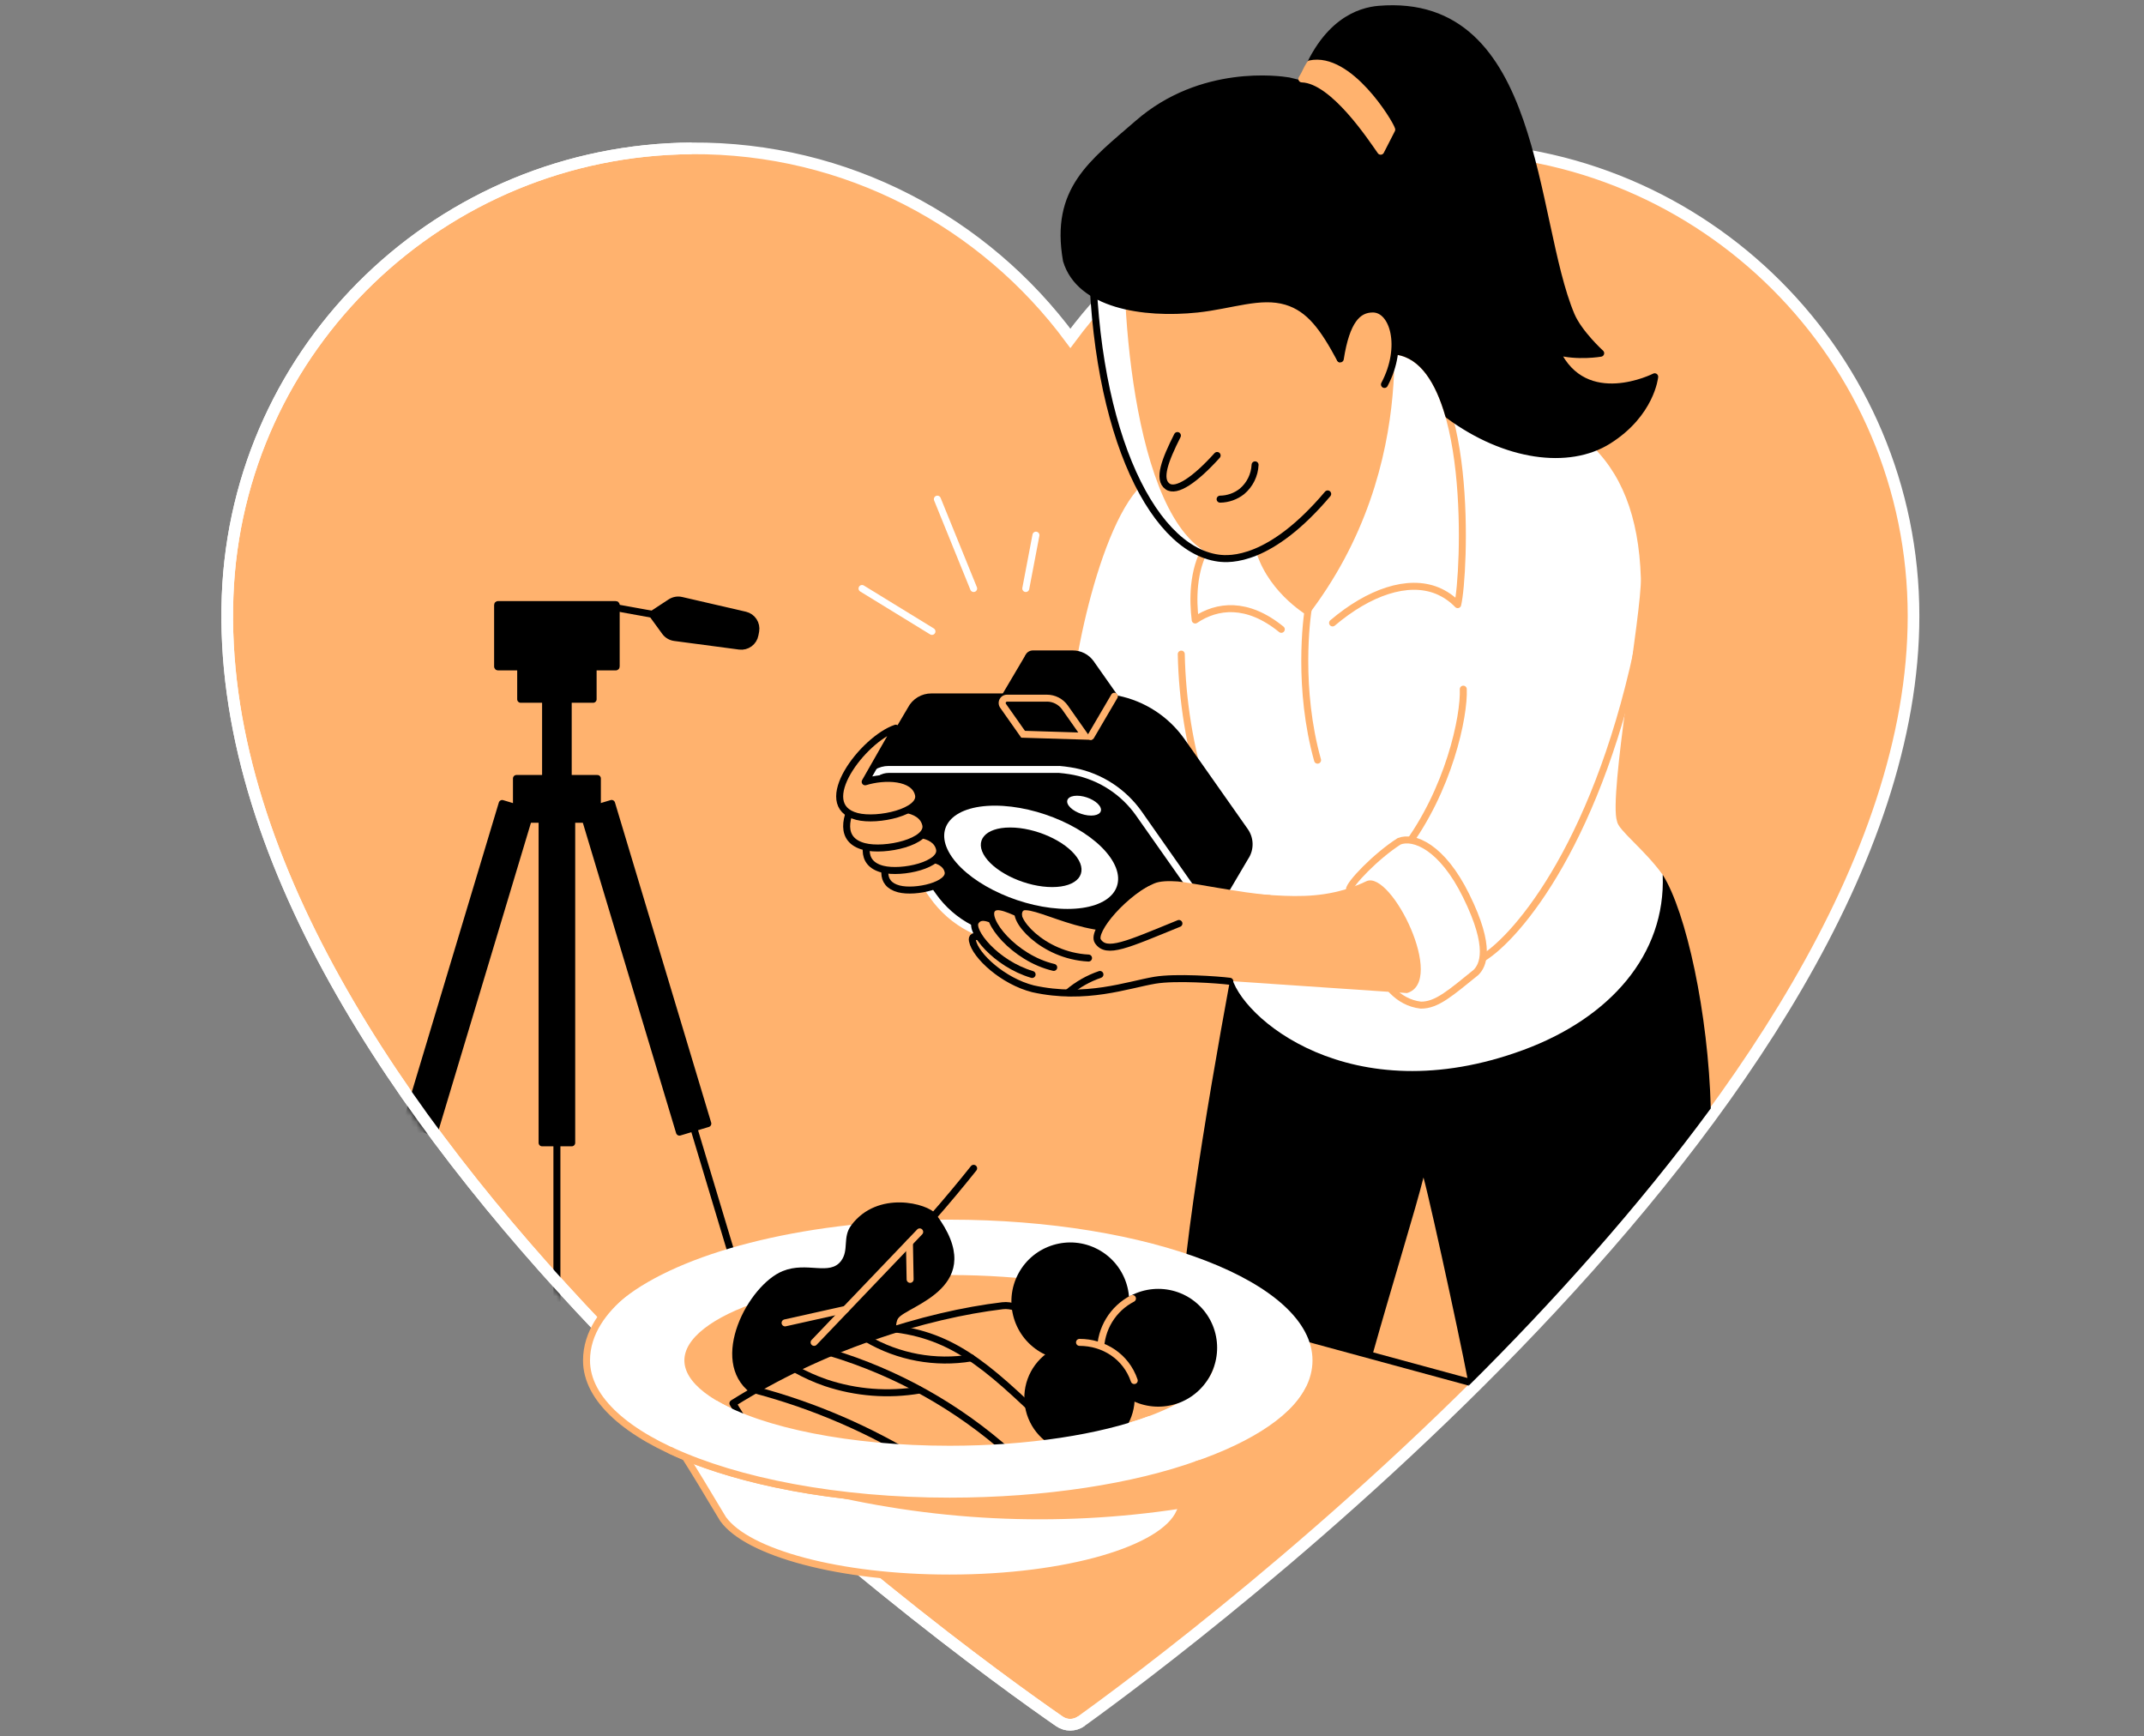 <svg width="368" height="298" viewBox="0 0 368 298" fill="none" xmlns="http://www.w3.org/2000/svg">
<rect x="0" y="0" width="368" height="298" fill="#808080" stroke="none"/>
<path d="M248.188 25.459C221.734 25.459 198.341 38.316 183.721 58.065C169.003 38.187 145.392 25.285 118.72 25.462C75.877 25.742 40.691 59.456 39.065 102.271C35.694 191.197 164.572 283.471 181.836 295.418C182.388 295.801 183.044 296.005 183.715 296C184.387 295.995 185.04 295.782 185.586 295.391C202.486 283.236 328.443 189.824 328.443 105.714C328.443 61.402 292.513 25.459 248.188 25.459" fill="#FFB26E"/>
<path d="M248.188 25.459C221.734 25.459 198.341 38.316 183.721 58.065C169.003 38.187 145.392 25.285 118.72 25.462C75.877 25.742 40.691 59.456 39.065 102.271C35.694 191.197 164.572 283.471 181.836 295.418C182.388 295.801 183.044 296.005 183.715 296C184.387 295.995 185.04 295.782 185.586 295.391C202.486 283.236 328.443 189.824 328.443 105.714C328.443 61.402 292.513 25.459 248.188 25.459" stroke="white" stroke-width="2" stroke-miterlimit="10"/>
<mask id="mask0_9995_174" style="mask-type:alpha" maskUnits="userSpaceOnUse" x="38" y="24" width="292" height="273">
<path d="M248.188 25.459C221.734 25.459 198.341 38.316 183.721 58.065C169.003 38.187 145.392 25.285 118.72 25.462C75.877 25.742 40.691 59.456 39.065 102.271C35.694 191.197 164.572 283.471 181.836 295.418C182.388 295.801 183.044 296.005 183.715 296C184.387 295.995 185.04 295.782 185.586 295.391C202.486 283.236 328.443 189.824 328.443 105.714C328.443 61.402 292.513 25.459 248.188 25.459" fill="#B880FF"/>
<path d="M248.188 25.459C221.734 25.459 198.341 38.316 183.721 58.065C169.003 38.187 145.392 25.285 118.72 25.462C75.877 25.742 40.691 59.456 39.065 102.271C35.694 191.197 164.572 283.471 181.836 295.418C182.388 295.801 183.044 296.005 183.715 296C184.387 295.995 185.04 295.782 185.586 295.391C202.486 283.236 328.443 189.824 328.443 105.714C328.443 61.402 292.513 25.459 248.188 25.459" stroke="white" stroke-width="2" stroke-miterlimit="10"/>
</mask>
<g mask="url(#mask0_9995_174)">
<path d="M102.533 133.603H88.646V140.6H102.533V133.603Z" fill="black" stroke="black" stroke-width="1.2" stroke-linecap="round" stroke-linejoin="round"/>
<path d="M98.129 196.13V138.757H93.047V196.13H98.129Z" fill="black" stroke="black" stroke-width="1.2" stroke-linecap="round" stroke-linejoin="round"/>
<path d="M95.589 156.917V247.571" stroke="black" stroke-width="1.2" stroke-linecap="round" stroke-linejoin="round"/>
<path d="M74.546 194.306L91.061 139.361L86.195 137.898L69.679 192.843L74.546 194.306Z" fill="black" stroke="black" stroke-width="1.2" stroke-linecap="round" stroke-linejoin="round"/>
<path d="M83.397 156.015L57.297 242.831" stroke="black" stroke-width="1.2" stroke-linecap="round" stroke-linejoin="round"/>
<path d="M121.492 192.833L104.976 137.889L100.109 139.352L116.625 194.296L121.492 192.833Z" fill="black" stroke="black" stroke-width="1.2" stroke-linecap="round" stroke-linejoin="round"/>
<path d="M107.782 156.015L133.881 242.831" stroke="black" stroke-width="1.2" stroke-linecap="round" stroke-linejoin="round"/>
<path d="M98.129 112.65H93.046V136.456H98.129V112.65Z" fill="black"/>
<path d="M126.938 110.885L115.785 109.405C115.462 109.362 115.151 109.255 114.871 109.088C114.591 108.922 114.348 108.7 114.156 108.437L111.96 105.424L115.083 103.379C115.354 103.199 115.66 103.076 115.98 103.018C116.301 102.959 116.629 102.966 116.947 103.038L127.909 105.571C128.5 105.711 129.015 106.071 129.349 106.578C129.683 107.084 129.812 107.699 129.709 108.298L129.583 108.952C129.472 109.551 129.136 110.085 128.644 110.444C128.153 110.803 127.542 110.961 126.938 110.885V110.885Z" fill="black" stroke="black" stroke-width="1.2" stroke-linecap="round" stroke-linejoin="round"/>
<path d="M121.914 107.227L104.435 104.061" stroke="black" stroke-width="1.2" stroke-linecap="round" stroke-linejoin="round"/>
<path d="M101.803 112.303H89.372V120.01H101.803V112.303Z" fill="black" stroke="black" stroke-width="1.2" stroke-linecap="round" stroke-linejoin="round"/>
<path d="M105.699 103.758H85.476C85.44 103.758 85.411 103.787 85.411 103.823V114.389C85.411 114.425 85.44 114.454 85.476 114.454H105.699C105.735 114.454 105.764 114.425 105.764 114.389V103.823C105.764 103.787 105.735 103.758 105.699 103.758Z" fill="black" stroke="black" stroke-width="1.2" stroke-linecap="round" stroke-linejoin="round"/>
</g>
<path d="M118.72 25.463C75.877 25.742 40.691 59.457 39.065 102.272C35.694 191.198 164.572 283.471 181.836 295.418C182.388 295.802 183.044 296.005 183.715 296C184.387 295.995 185.04 295.783 185.586 295.391" stroke="white" stroke-width="2" stroke-miterlimit="10"/>
<path d="M285.389 150.131C258.165 152.391 239.322 160.783 212.105 163.039C212.105 163.039 204.224 203.789 202.792 223.848L235.467 232.884C239.176 219.696 243.044 207.293 244.329 202.081C245.734 207.143 252.326 237.844 252.077 237.823C266.281 223.763 281.295 207.054 293.641 190.229C293.222 173.943 289.421 156.478 285.389 150.131Z" fill="black"/>
<path d="M198.252 81.684C189.7 85.164 183.721 114.089 183.721 123.374C194.997 137.97 189.434 150.953 200.71 165.548L211.3 167.253C212.663 174.469 231.809 191.113 261.44 180.205C276.329 174.724 285.934 163.82 285.389 150.131C282.208 145.738 277.73 142.462 277.549 140.945C276.08 136.671 281.837 104.814 281.639 99.19C280.958 77.917 269.549 68.615 245.938 67.003L227.31 46.691L198.252 81.684Z" fill="white"/>
<path d="M202.755 112.259C202.919 120.273 204.21 128.225 206.59 135.88Z" fill="white"/>
<path d="M202.755 112.259C202.919 120.273 204.21 128.225 206.59 135.88" stroke="#FFB26E" stroke-width="1.2" stroke-linecap="round" stroke-linejoin="round"/>
<path d="M251.16 118.274C251.357 122.883 248.699 135.631 241.019 145.744Z" fill="white"/>
<path d="M251.16 118.274C251.357 122.883 248.699 135.631 241.019 145.744" stroke="#FFB26E" stroke-width="1.2" stroke-linecap="round" stroke-linejoin="round"/>
<path d="M281.707 108.362C274.648 144.132 260.533 160.718 254.534 164.42" stroke="#FFB26E" stroke-width="1.2" stroke-linecap="round" stroke-linejoin="round"/>
<path d="M253.328 166.897C254.527 165.715 256.085 162.712 251.657 153.734C247.53 145.359 242.693 143.389 240.157 144.38C236.148 146.94 231.567 151.74 231.605 152.711C234.219 159.808 235.913 171.557 243.876 172.501C246.63 172.532 249.026 170.364 253.328 166.897Z" fill="white" stroke="#FFB26E" stroke-width="1.2" stroke-linecap="round" stroke-linejoin="round"/>
<path d="M214.16 142.268L203.31 126.844C200.594 122.985 196.501 120.314 191.874 119.382L187.733 113.496C187.328 112.919 186.79 112.448 186.165 112.123C185.54 111.797 184.845 111.628 184.14 111.628H177.282C177.022 111.628 176.767 111.699 176.544 111.835C176.322 111.97 176.141 112.163 176.021 112.395C175.901 112.626 175.847 112.885 175.864 113.145C175.882 113.405 175.97 113.654 176.12 113.867L179.733 119.007H159.875C159.043 119.002 158.226 119.227 157.514 119.656C156.802 120.086 156.222 120.703 155.839 121.441V121.441L148.633 133.661L150.845 136.047L166.525 150.1L207.032 159.621L214.218 147.435C214.736 146.671 215.009 145.766 214.999 144.842C214.988 143.919 214.695 143.02 214.16 142.268V142.268Z" fill="black"/>
<path d="M171.58 119.937L175.977 112.493L187.733 113.492L183.289 121.083L171.58 119.937Z" fill="black"/>
<path d="M187.235 126.38L191.271 119.491" stroke="#FFB26E" stroke-width="1.2" stroke-linecap="round" stroke-linejoin="round"/>
<path d="M179.696 120.411C180.21 120.412 180.716 120.536 181.171 120.774C181.627 121.011 182.019 121.354 182.314 121.775L185.078 125.708L175.923 125.425L172.65 120.773C172.626 120.738 172.613 120.697 172.613 120.655C172.613 120.613 172.626 120.572 172.65 120.537C172.668 120.499 172.696 120.467 172.732 120.445C172.768 120.424 172.81 120.413 172.851 120.415H179.713L179.696 120.411ZM179.713 119.222H172.834C172.574 119.222 172.319 119.293 172.096 119.428C171.874 119.564 171.693 119.757 171.573 119.988C171.453 120.219 171.399 120.479 171.416 120.739C171.434 120.998 171.522 121.248 171.672 121.461L175.289 126.601L187.43 126.973L183.289 121.086C182.883 120.51 182.345 120.04 181.719 119.716C181.094 119.391 180.4 119.222 179.696 119.222H179.713Z" fill="#FFB26E"/>
<path d="M174.743 161.314C171.879 161.313 169.057 160.623 166.516 159.303C163.974 157.983 161.786 156.072 160.137 153.73L149.288 138.306C148.87 137.713 148.624 137.016 148.575 136.291C148.525 135.567 148.676 134.843 149.009 134.199C149.343 133.554 149.846 133.013 150.466 132.634C151.085 132.256 151.797 132.054 152.523 132.052H181.775C182.402 132.106 183.036 132.181 183.66 132.284C183.916 132.324 184.168 132.369 184.41 132.416C188.892 133.307 192.86 135.89 195.488 139.629L206.334 155.053C206.752 155.647 206.998 156.345 207.047 157.07C207.096 157.796 206.945 158.52 206.61 159.165C206.275 159.81 205.77 160.351 205.149 160.729C204.528 161.107 203.816 161.307 203.089 161.308L174.743 161.314Z" fill="black"/>
<path d="M181.765 132.648C182.368 132.699 182.978 132.774 183.578 132.87L184.301 132.999C188.63 133.864 192.46 136.359 195 139.97L205.846 155.39C206.202 155.895 206.412 156.489 206.454 157.105C206.496 157.722 206.367 158.338 206.083 158.886C205.798 159.435 205.369 159.895 204.841 160.216C204.313 160.537 203.707 160.707 203.089 160.707H174.743C171.975 160.706 169.247 160.039 166.79 158.763C164.333 157.487 162.219 155.639 160.625 153.376L149.796 137.965C149.44 137.46 149.23 136.867 149.188 136.25C149.146 135.634 149.275 135.018 149.559 134.469C149.844 133.92 150.273 133.461 150.801 133.139C151.329 132.818 151.935 132.648 152.553 132.648H181.782H181.765ZM181.83 131.455H152.523C151.685 131.453 150.863 131.68 150.146 132.114C149.429 132.547 148.845 133.169 148.458 133.912C148.071 134.655 147.896 135.49 147.951 136.325C148.007 137.161 148.291 137.965 148.773 138.651L159.623 154.071C161.325 156.493 163.585 158.469 166.212 159.834C168.839 161.198 171.756 161.91 174.716 161.911H203.062C203.898 161.91 204.718 161.68 205.432 161.245C206.146 160.811 206.728 160.189 207.113 159.446C207.498 158.704 207.672 157.87 207.615 157.036C207.559 156.202 207.275 155.399 206.794 154.715L195.975 139.288C193.257 135.428 189.164 132.756 184.536 131.823C184.287 131.775 184.031 131.728 183.769 131.687C183.087 131.578 182.433 131.499 181.812 131.448L181.83 131.455Z" fill="white"/>
<path d="M180.749 162.808C173.23 164.127 168.754 159.123 167.231 161.305C166.157 162.845 168.84 165.712 174.256 168.711C185.647 173.04 198.559 167.689 203.682 165.712" fill="#FFB26E"/>
<path d="M177.218 166.897C170.268 165.987 166.351 159.739 167.428 158.192C168.948 156.01 174.051 161.706 181.574 160.387" fill="#FFB26E"/>
<path d="M177.153 167.239C170.868 165.367 166.416 159.757 167.428 158.172C169.228 155.363 174.051 161.686 181.574 160.367" stroke="black" stroke-width="1.2" stroke-linecap="round" stroke-linejoin="round"/>
<path d="M180.408 165.701C172.909 164.757 169.119 157.62 170.281 156.018C171.928 153.754 179.3 160.943 187.43 159.576" fill="#FFB26E"/>
<path d="M180.862 166.025C174.014 164.426 168.805 157.79 170.295 156.017C172.084 153.87 179.314 160.943 187.443 159.576" stroke="black" stroke-width="1.2" stroke-linecap="round" stroke-linejoin="round"/>
<path d="M241.504 170.429C248.246 168.459 238.845 149.395 234.567 151.218C224.597 155.99 216.27 152.463 206.351 153.332L194.629 159.655C186.499 161.018 177.245 154.085 175.582 156.352C174.419 157.95 179.168 164.757 186.68 165.701C189.346 166.428 191.895 166.52 194.557 167.246" fill="#FFB26E"/>
<path d="M186.837 164.42C178.854 164.035 173.379 157.453 174.992 155.923C177.037 153.997 187.43 161.717 196.483 158.401" stroke="black" stroke-width="1.2" stroke-linecap="round" stroke-linejoin="round"/>
<path d="M167.97 160.779C167.169 160.619 166.77 160.748 166.913 161.461C167.428 164.051 172.176 168.401 177.31 169.699C186.404 171.707 193.511 169.018 198.252 168.223C201.81 167.63 209.04 168.145 211.085 168.404" stroke="black" stroke-width="1.2" stroke-linecap="round" stroke-linejoin="round"/>
<path d="M202.353 158.489C193.426 162.126 189.901 163.81 188.429 161.516C187.321 159.791 192.454 154.017 198.116 151.614C199.07 151.208 200.563 151.157 202.134 151.273C204.18 151.426 213.383 153.318 218.155 153.615" fill="#FFB26E"/>
<path d="M202.353 158.488C193.426 162.125 189.901 163.809 188.429 161.515C187.321 159.791 193 152.994 198.654 150.591" stroke="black" stroke-width="1.2" stroke-linecap="round" stroke-linejoin="round"/>
<path d="M153.426 145.536C151.537 148.464 150.88 151.672 154.278 152.551C157.145 153.294 163.256 151.914 162.724 149.548C162.155 147.033 158.048 146.968 155.399 147.793" fill="#FFB26E"/>
<path d="M153.426 145.536C151.537 148.464 150.88 151.672 154.278 152.551C157.145 153.294 163.256 151.914 162.724 149.548C162.155 147.033 158.048 146.968 155.399 147.793" stroke="black" stroke-width="1.2" stroke-linecap="round" stroke-linejoin="round"/>
<path d="M150.478 141.026C148.289 144.435 147.526 148.137 151.466 149.163C154.789 150.025 161.879 148.423 161.259 145.679C160.601 142.761 155.836 142.686 152.768 143.634" fill="#FFB26E"/>
<path d="M150.478 141.026C148.289 144.435 147.526 148.137 151.466 149.163C154.789 150.025 161.879 148.423 161.259 145.679C160.601 142.761 155.836 142.686 152.768 143.634" stroke="black" stroke-width="1.2" stroke-linecap="round" stroke-linejoin="round"/>
<path d="M147.263 136.521C144.908 140.178 144.083 144.18 148.33 145.284C151.909 146.214 159.551 144.486 158.897 141.535C158.188 138.392 153.054 138.31 149.748 139.343" fill="#FFB26E"/>
<path d="M147.263 136.521C144.908 140.178 144.083 144.18 148.33 145.284C151.909 146.214 159.551 144.486 158.897 141.535C158.188 138.392 153.054 138.31 149.748 139.343" stroke="black" stroke-width="1.2" stroke-linecap="round" stroke-linejoin="round"/>
<path d="M152.826 125.606C148.19 127.652 139.533 138.164 147.083 140.127C150.665 141.058 158.304 139.329 157.649 136.378C156.94 133.231 151.807 133.153 148.501 134.182" fill="#FFB26E"/>
<path d="M153.746 124.973C148.143 126.881 139.536 138.154 147.082 140.117C150.665 141.047 158.303 139.319 157.649 136.368C156.94 133.221 151.807 133.143 148.5 134.172L153.746 124.973Z" stroke="black" stroke-width="1.2" stroke-linecap="round" stroke-linejoin="round"/>
<path d="M183.22 155.99C175.739 155.99 166.859 152.019 163.423 147.128C159.988 142.237 163.284 138.266 170.765 138.266C178.247 138.266 187.127 142.237 190.559 147.128C193.991 152.019 190.699 155.99 183.22 155.99ZM173.387 142.015C169.054 142.015 167.149 144.312 169.136 147.128C171.123 149.943 176.267 152.241 180.599 152.241C184.931 152.241 186.837 149.943 184.846 147.128C182.856 144.312 177.719 142.015 173.387 142.015V142.015Z" fill="white"/>
<path d="M188.708 138.266C189.39 139.217 188.739 139.97 187.283 139.97C185.828 139.97 184.103 139.203 183.435 138.266C182.767 137.328 183.404 136.562 184.863 136.562C186.322 136.562 188.04 137.332 188.708 138.266Z" fill="white"/>
<path d="M207.077 93.811C204.67 97.943 204.735 103.015 205.147 106.403C208.897 103.874 214.064 103.24 219.924 108.005" stroke="#FFB26E" stroke-width="1.2" stroke-linecap="round" stroke-linejoin="round"/>
<path d="M226.148 130.457C222.739 118.275 224.198 106.161 224.665 103.87" stroke="#FFB26E" stroke-width="1.2" stroke-linecap="round" stroke-linejoin="round"/>
<path d="M212.476 77.501C213.396 80.398 214.314 83.293 215.23 86.186C214.813 88.135 214.741 90.143 215.019 92.117C216.174 100.195 222.957 104.729 224.444 105.673C226.786 102.636 228.876 99.413 230.695 96.037C237.996 82.464 239.339 69.242 239.349 60.649L240.883 57.346L236.353 44.714L212.476 77.501Z" fill="#FFB26E"/>
<path d="M227.879 84.768C218.049 96.408 211.106 96.047 209.132 95.784C197.287 94.203 187.069 72.374 187.467 40.133L203.147 34.699L227.873 44.714L236.977 57.189L227.879 84.768Z" fill="#FFB26E"/>
<path d="M193.163 38.163L187.474 40.133C187.075 72.375 197.294 94.203 209.139 95.785C209.292 95.805 209.48 95.826 209.691 95.843C194.448 92.25 192.127 50.768 193.163 38.163Z" fill="white"/>
<path d="M187.474 40.133C187.075 72.374 197.294 94.203 209.139 95.785C211.106 96.047 218.049 96.408 227.886 84.768" stroke="black" stroke-width="1.2" stroke-linecap="round" stroke-linejoin="round"/>
<path d="M202.093 74.75C199.98 78.939 198.705 82.249 200.389 83.469C201.902 84.584 205.192 82.293 208.91 78.169" stroke="black" stroke-width="1.2" stroke-linecap="round" stroke-linejoin="round"/>
<path d="M209.422 85.665C210.784 85.648 212.103 85.18 213.171 84.336C213.841 83.772 214.387 83.077 214.774 82.293C215.162 81.508 215.383 80.652 215.424 79.778" stroke="black" stroke-width="1.2" stroke-linecap="round" stroke-linejoin="round"/>
<path d="M221.212 13.886C223.325 14.391 235.017 16.849 240.443 27.899C245.392 37.982 243.439 52.124 239.056 62.261C235.923 62.963 233.18 60.898 230.047 61.61C227.177 56.269 224.811 52.932 220.796 51.725C216.321 50.392 211.389 52.407 205.522 53.034C196.108 54.022 185.323 52.257 183.05 44.703C180.902 32.545 187.481 28.001 195.321 21.184C206.218 11.688 219.648 13.624 221.212 13.886Z" fill="black" stroke="black" stroke-width="1.2" stroke-linecap="round" stroke-linejoin="round"/>
<path d="M228.725 106.907C234.979 101.603 241.636 99.326 246.661 101.355C247.996 101.903 249.203 102.725 250.202 103.768C251.412 98.72 253.092 62.429 239.854 60.315L239.288 63.724L241.162 76.175L228.725 106.907Z" fill="white"/>
<path d="M228.725 106.907C234.979 101.603 241.636 99.326 246.661 101.355C247.996 101.903 249.203 102.725 250.202 103.768C251.412 98.72 253.092 62.429 239.854 60.315" stroke="#FFB26E" stroke-width="1.2" stroke-linecap="round" stroke-linejoin="round"/>
<path d="M267.146 60.298C270.715 61.321 274.744 60.618 274.744 60.618C274.744 60.618 270.994 57.21 269.675 54.091C262.77 37.686 264.222 -0.702 236.66 1.599C233.5 1.865 227.249 3.644 223.455 14.46C228.851 28.936 231.588 44.114 236.984 58.59C237.795 59.869 239.854 60.295 239.854 60.295C244.237 60.993 246.984 65.442 248.655 71.26C258.4 78.449 269.263 79.894 276.066 75.609C283.412 70.984 284.015 64.661 284.015 64.661C284.015 64.661 272.102 70.732 267.146 60.298Z" fill="black" stroke="black" stroke-width="1.2" stroke-linecap="round" stroke-linejoin="round"/>
<path d="M237.631 65.98C241.074 59.504 239.162 53.027 235.641 53.027C233.05 53.027 230.981 55.614 229.945 62.23" fill="#FFB26E"/>
<path d="M237.631 65.98C241.074 59.504 239.162 53.027 235.641 53.027C233.05 53.027 231.084 54.994 230.047 61.593" stroke="black" stroke-width="1.2" stroke-linecap="round" stroke-linejoin="round"/>
<path d="M160.891 85.665L167.118 101" stroke="white" stroke-width="1.2" stroke-miterlimit="10" stroke-linecap="round"/>
<path d="M177.811 91.845L176.066 101" stroke="white" stroke-width="1.2" stroke-miterlimit="10" stroke-linecap="round"/>
<path d="M212.483 238.983C209.528 238.983 200.781 239.733 190.327 240.782L177.825 236.931L181.745 241.665C175.439 242.347 168.925 243.056 162.95 243.755C156.971 243.056 150.461 242.333 144.155 241.665L148.071 236.931L135.569 240.782C125.101 239.733 116.355 238.983 113.413 238.983C100.031 238.983 108.351 242.292 116.951 246.522L115.509 246.965C117.213 248.97 123.826 260.303 124.106 260.692C128.281 266.503 144.07 270.825 162.919 270.825H163.001C183.111 270.825 199.728 265.907 202.489 259.509C204.248 255.57 206.49 251.865 209.163 248.479C217.596 243.393 226.213 238.983 212.483 238.983Z" fill="white" stroke="#FFB26E" stroke-width="1.2" stroke-linecap="round" stroke-linejoin="round"/>
<path d="M138.657 255.718C159.591 261.092 181.396 262.172 202.758 258.891C203.42 257.456 204.197 255.943 205.117 254.372C206.325 252.318 207.671 250.349 209.146 248.478C210.063 247.926 210.976 247.384 211.873 246.852C212.732 245.291 213.593 243.73 214.457 242.169L135.497 253.877L138.657 255.718Z" fill="#FFB26E"/>
<path d="M187.607 219.652L252.213 237.21" stroke="black" stroke-width="1.2" stroke-miterlimit="10"/>
<path d="M225.279 233.471C225.279 246.812 197.386 257.627 162.977 257.627C128.567 257.627 100.671 246.812 100.671 233.471C100.671 229.38 103.306 225.508 107.956 222.127C118.433 214.505 139.141 209.317 162.977 209.317C197.386 209.317 225.279 220.129 225.279 233.471Z" fill="white"/>
<path d="M224.638 238.478C218.843 249.487 193.085 257.637 162.977 257.637C128.55 257.637 100.671 246.822 100.671 233.481C100.671 223.858 112.809 218.142 114.902 217.089" stroke="#FFB26E" stroke-width="1.2" stroke-linecap="round" stroke-linejoin="round"/>
<path d="M162.973 248.721C188.436 248.721 209.078 241.893 209.078 233.471C209.078 225.048 188.436 218.221 162.973 218.221C137.511 218.221 116.869 225.048 116.869 233.471C116.869 241.893 137.511 248.721 162.973 248.721Z" fill="#FFB26E" stroke="white" stroke-width="1.2" stroke-linecap="round" stroke-linejoin="round"/>
<path d="M160.601 208.326C159.268 206.554 150.634 204.198 146.097 210.3C144.577 212.345 145.757 214.526 144.369 216.387C142.403 219.026 138.52 216.449 134.355 218.139C128.448 220.525 121.532 233.478 128.802 239.024C134.277 243.203 151.333 241.669 154.07 234.845C154.718 233.226 153.095 227.823 154.155 226.262C155.648 224.063 170.094 220.938 160.601 208.326Z" fill="black"/>
<path d="M167.118 200.506C162.7 206.048 157.635 211.89 151.841 217.845C144.941 224.941 137.6 231.594 129.862 237.765" stroke="black" stroke-width="1.2" stroke-linecap="round" stroke-linejoin="round"/>
<path d="M157.857 211.417L139.734 230.379" stroke="#FFB26E" stroke-width="1.2" stroke-linecap="round" stroke-linejoin="round"/>
<path d="M156.214 219.563L156.098 213.261" stroke="#FFB26E" stroke-width="1.2" stroke-linecap="round" stroke-linejoin="round"/>
<path d="M134.753 227.032L145.143 224.718" stroke="#FFB26E" stroke-width="1.2" stroke-linecap="round" stroke-linejoin="round"/>
<path d="M162.977 248.721C167.98 248.727 172.979 248.45 177.95 247.892C182.708 246.326 187.373 244.493 191.926 242.405C187.529 236.058 178.1 223.368 172.091 224.087C165.53 224.874 157.881 226.599 149.595 229.472C141.264 232.359 133.284 236.173 125.806 240.843C126.223 241.614 126.685 242.36 127.19 243.076C135.626 246.519 148.521 248.721 162.977 248.721Z" fill="#FFB26E"/>
<path d="M191.919 242.405C187.522 236.058 178.094 223.368 172.084 224.087C165.523 224.874 157.874 226.599 149.588 229.472C141.257 232.359 133.277 236.173 125.799 240.843C126.232 241.644 128.383 245.022 128.867 245.714" stroke="black" stroke-width="1.2" stroke-linecap="round" stroke-linejoin="round"/>
<path d="M129.627 238.549C139.741 241.23 149.398 245.405 158.28 250.936" stroke="black" stroke-width="1.2" stroke-linecap="round" stroke-linejoin="round"/>
<path d="M153.797 228.092C164.613 229.496 170.673 235.615 181.748 246.297" stroke="black" stroke-width="1.2" stroke-linecap="round" stroke-linejoin="round"/>
<path d="M142.58 232.151C153.937 235.578 164.408 241.447 173.257 249.348" stroke="black" stroke-width="1.2" stroke-linecap="round" stroke-linejoin="round"/>
<path d="M136.451 234.933C138.146 235.89 139.926 236.689 141.769 237.319C146.948 239.048 152.474 239.473 157.857 238.556" stroke="black" stroke-width="1.2" stroke-linecap="round" stroke-linejoin="round"/>
<path d="M148.797 229.748C154.201 232.909 160.541 234.075 166.716 233.044" stroke="black" stroke-width="1.2" stroke-linecap="round" stroke-linejoin="round"/>
<path d="M192.619 228.106C195.253 223.184 193.398 217.06 188.476 214.427C183.555 211.793 177.431 213.648 174.797 218.569C172.164 223.491 174.019 229.615 178.94 232.248C183.862 234.882 189.986 233.027 192.619 228.106Z" fill="black"/>
<path d="M205.95 238.449C209.897 234.502 209.897 228.103 205.95 224.156C202.003 220.21 195.604 220.21 191.658 224.156C187.711 228.103 187.711 234.502 191.658 238.449C195.604 242.396 202.003 242.396 205.95 238.449Z" fill="black"/>
<path d="M188.902 231.838C188.902 229.982 189.412 228.161 190.378 226.577C191.344 224.992 192.727 223.703 194.377 222.853" stroke="#FFB26E" stroke-width="1.2" stroke-linecap="round" stroke-linejoin="round"/>
<path d="M179.931 247.681C182.01 247.415 184.212 247.064 186.513 246.601C188.93 246.113 191.183 245.554 193.282 244.965C194.28 243.396 194.794 241.568 194.761 239.709C194.727 237.849 194.147 236.041 193.092 234.51C192.038 232.978 190.556 231.791 188.832 231.095C187.107 230.4 185.216 230.228 183.394 230.6C181.572 230.972 179.9 231.872 178.587 233.188C177.273 234.504 176.375 236.177 176.006 237.999C175.637 239.822 175.812 241.713 176.51 243.436C177.208 245.16 178.398 246.64 179.931 247.691V247.681Z" fill="black"/>
<path d="M185.289 230.379C189.444 230.379 193.269 232.785 194.683 236.93" stroke="#FFB26E" stroke-width="1.2" stroke-linecap="round" stroke-linejoin="round"/>
<path d="M162.977 257.627C179.372 257.627 194.288 255.17 205.413 251.151L197.308 243.652C188.865 246.768 176.614 248.728 162.977 248.728C145.763 248.728 130.762 245.605 122.844 240.983L115.192 248.98C126.617 254.263 143.783 257.627 162.977 257.627Z" fill="white"/>
<path d="M197.308 243.645C188.865 246.761 176.614 248.721 162.977 248.721C145.763 248.721 130.762 245.599 122.844 240.977" stroke="white" stroke-width="1.2" stroke-linecap="round" stroke-linejoin="round"/>
<path d="M115.192 248.973C126.621 254.263 143.783 257.627 162.977 257.627C179.372 257.627 194.7 255.241 205.826 251.209" stroke="#FFB26E" stroke-width="1.2" stroke-linecap="round" stroke-linejoin="round"/>
<path d="M147.962 101L159.963 108.363" stroke="white" stroke-width="1.2" stroke-miterlimit="10" stroke-linecap="round"/>
<path d="M224.853 10.963C231.54 9.528 238.524 21.015 238.882 22.238C238.248 23.477 237.615 24.714 236.984 25.95C235.498 23.867 228.902 13.703 223.455 13.543C224.14 12.439 224.167 12.067 224.853 10.963Z" fill="#FFB26E" stroke="#FFB26E" stroke-width="1.2" stroke-linecap="round" stroke-linejoin="round"/>
<path d="M188.796 167.238C186.8 167.921 184.95 168.973 183.343 170.34" stroke="black" stroke-width="1.2" stroke-linecap="round" stroke-linejoin="round"/>
</svg>

